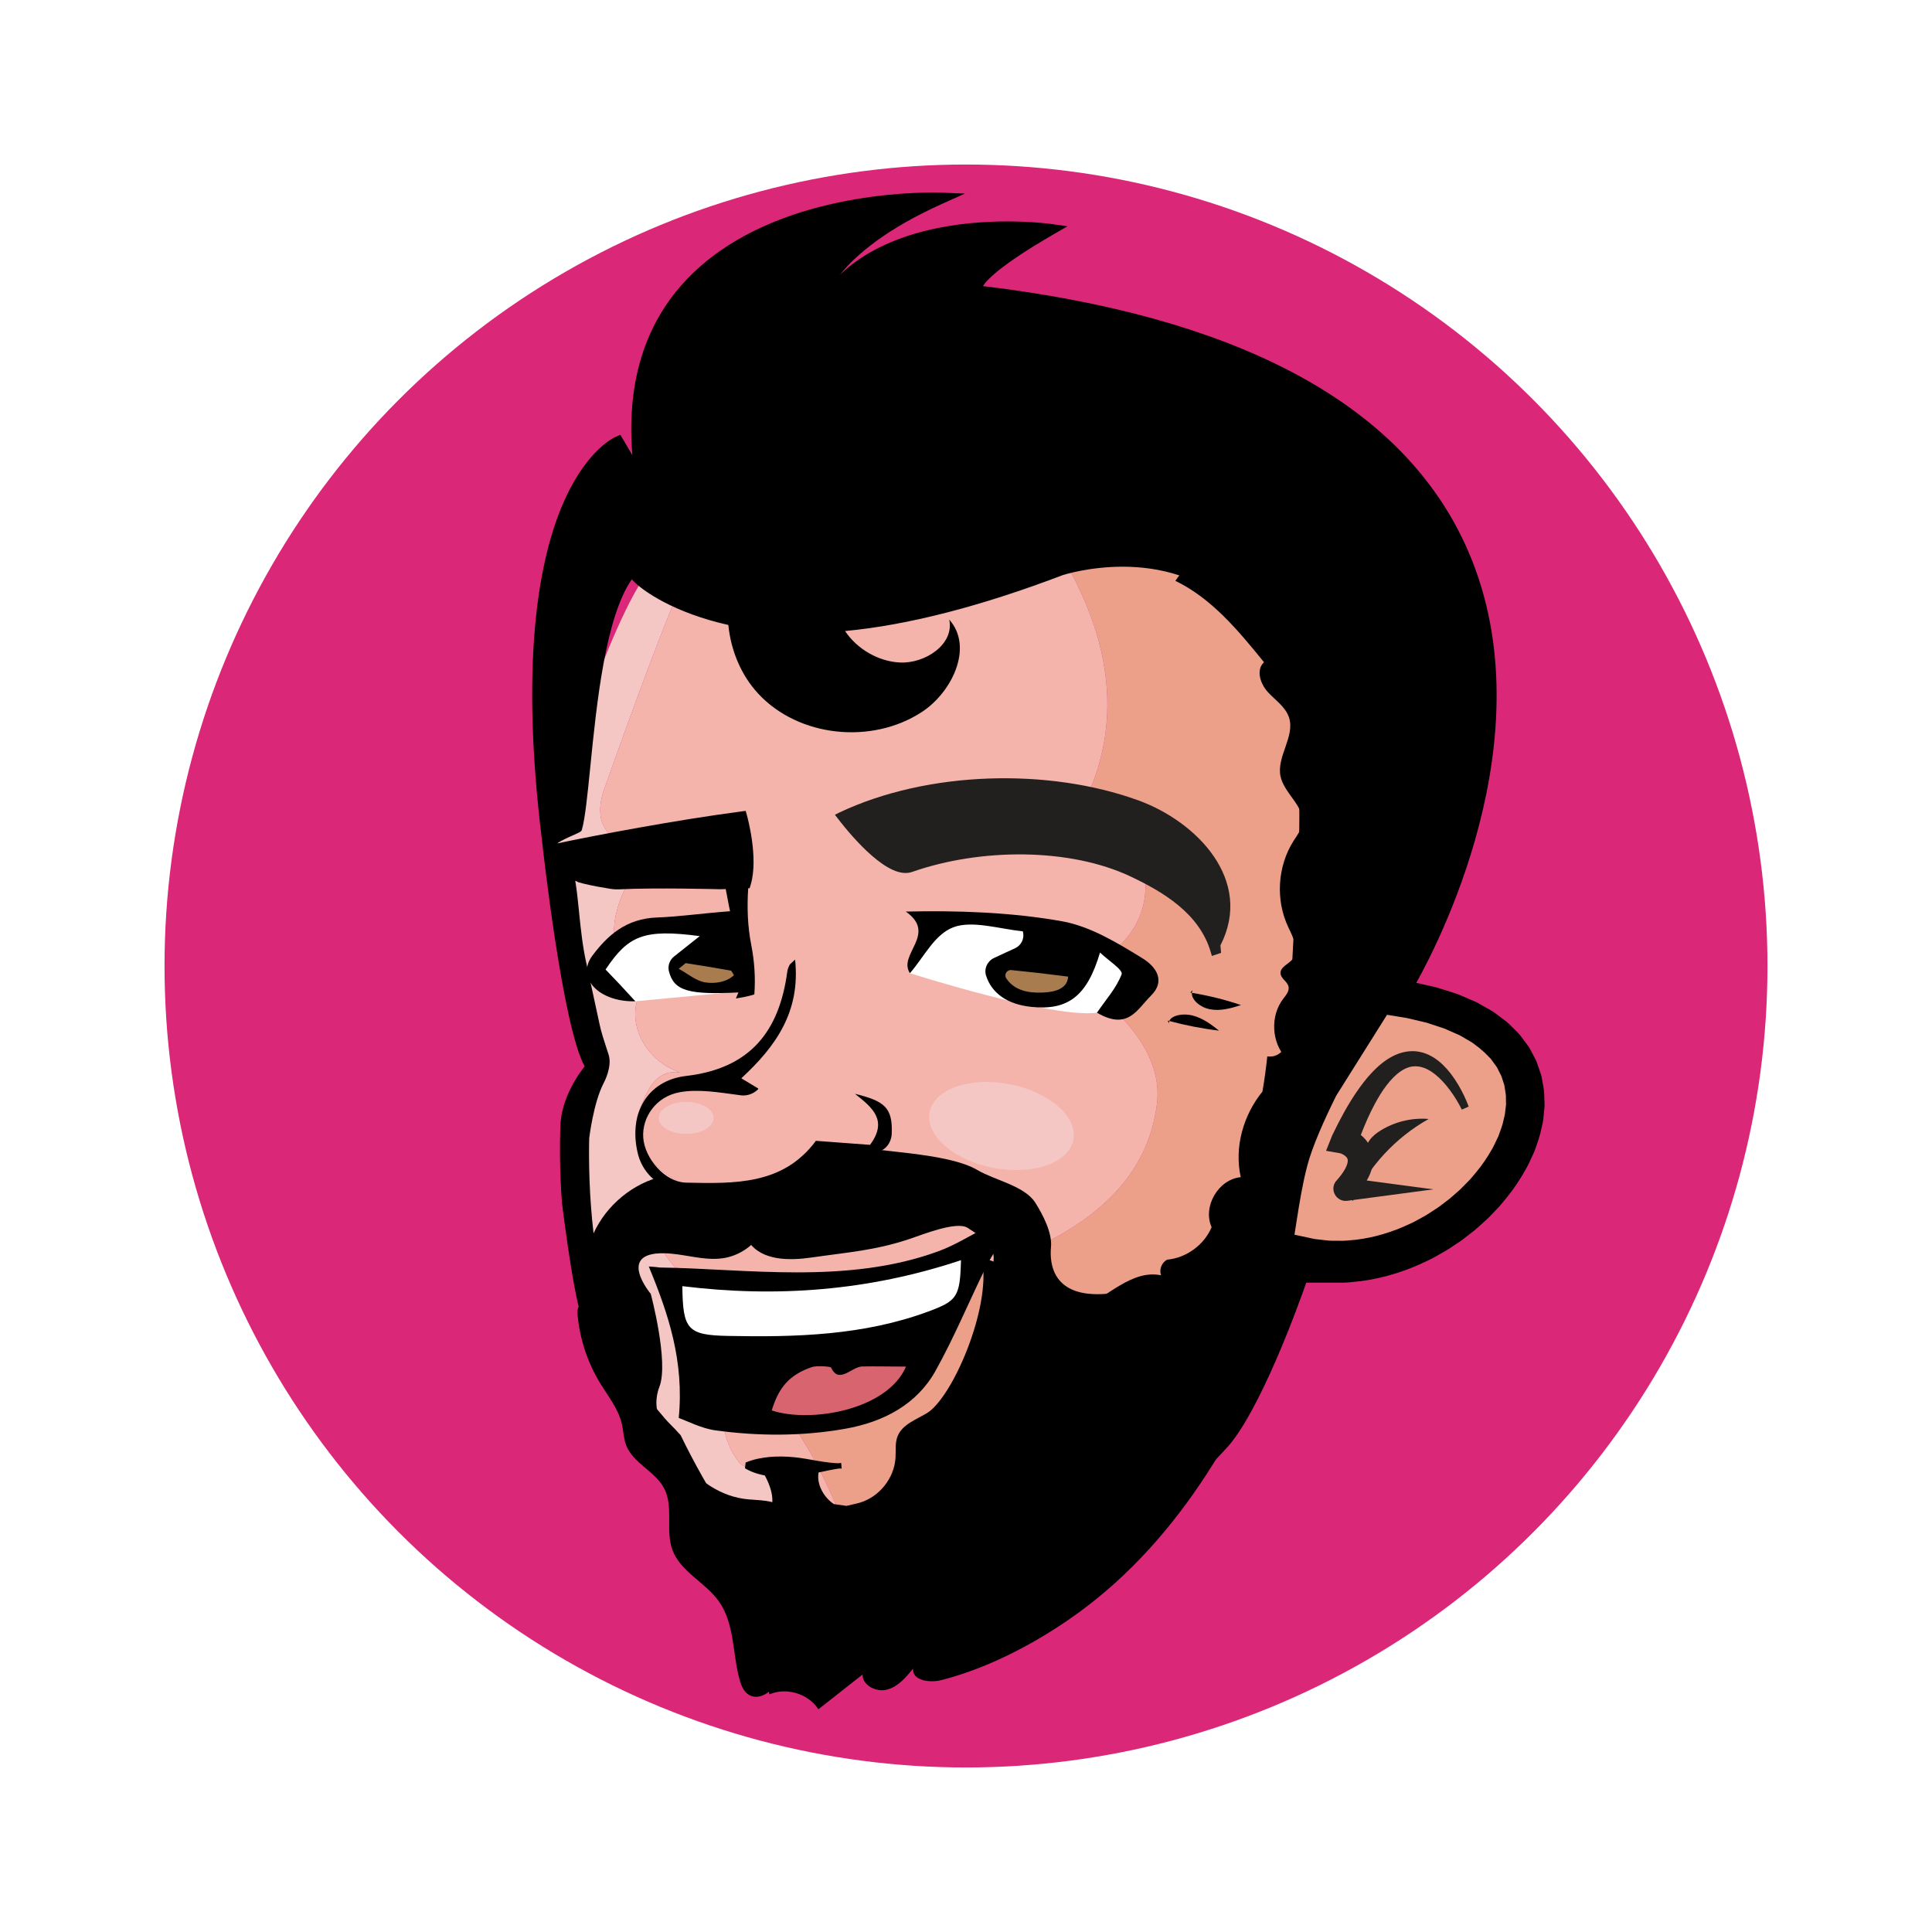 <?xml version="1.0" encoding="UTF-8"?><svg id="Ebene_1" xmlns="http://www.w3.org/2000/svg" viewBox="0 0 180 180"><rect x="0" y="0" width="180" height="180" fill="#fff"/><g><circle cx="90" cy="90" r="74.671" fill="#db2777"/><g><path d="M91.047,141.075l.217-.653v.002l1.437-4.332h0s.436-1.317,.436-1.317l-.017,.006,.193-.59-.529,.702-.787,.262-.266-.4-.363,.663c-.788,.342-1.574,.688-2.36,1.033l-4.614,2-1.849,.766c-.534,.2-1.172,.392-1.858,.299-.571-.077-1.133-.098-1.655-.11l-.716-.016,.084,.712c.068,.579,.135,1.137,.2,1.667,4.226,.295,8.238,.201,12.449-.694Z" fill="#eca089"/><path d="M101.546,142.457c-.362,.534-1.107,.815-1.764,.997-.258,1.249-.492,2.423-.69,3.462l2.076-1.496c.195-.969,.413-2.008,.649-3.087-.09,.042-.182,.082-.272,.125Z"/><path d="M98.622,98.254c.043-.059,.091-.123,.146-.19l-.137,.206s-.006-.011-.01-.016Z" fill="#221f1f"/><path d="M140.535,102.347l-.005-.281c.018-.295-.033-.582-.081-.86l-.01-.059c-.017-.1-.034-.2-.047-.301-.01-.133-.055-.254-.098-.372-.027-.072-.052-.143-.071-.216l-.016-.047c-.015-.035-.033-.102-.052-.168-.04-.133-.076-.253-.135-.362l-.333-.657c-.027-.057-.054-.111-.085-.161l-.551-.759c-.077-.105-.166-.191-.252-.274l-.274,.222h0s.246-.249,.246-.249c-.051-.05-.103-.101-.151-.155l-.19-.194c-.082-.086-.169-.175-.257-.26l-.031-.026-.689-.525c-.113-.09-.214-.168-.321-.239l-1.185-.691-.586-.26c-.113-.048-.224-.098-.336-.149l-.037-.017c-.295-.135-.575-.264-.89-.351l-1.313-.434-1.364-.324c-.441-.12-.887-.191-1.383-.266l-1.537-.247-.111,.243c-.07,.153-.148,.311-.236,.474-.471,.872-.989,1.715-1.581,2.569-.513-.213-1.727-1.279-3.529-6.289l-.014-.04c-.499-1.387-.924-2.862-1.267-4.392l.803,.328-.595-.931c-.072-.112-.14-.221-.206-.326l-.081-.13-.15-.029s-.003,0-.005-.001c-.001-.008-.003-.016-.004-.024-.096-.495-.141-.975-.185-1.439-.062-.652-.12-1.27-.306-1.893,.957-11.709-.793-20.122-5.204-25.007-3.574-3.957-8.242-4.787-11.53-4.787-2.158,0-3.96,.349-4.935,.586,3.696,6.509,5.365,14.034,1.944,21.561-.358,1.074,4.296,2.864,5.012,5.728,1.074,3.58,0,6.802-2.864,8.949,1.074,.716,1.432,2.148,.716,2.864-.716,.358-1.432,1.074-2.506,.716,3.58,2.506,6.802,6.444,6.086,10.739-1.432,10.023-11.813,13.961-20.763,16.467-.358,0-1.432,.358-1.432,1.074,.716,3.938,.716,7.875-2.864,9.665-3.222,1.79-6.801,1.432-10.023,.716,3.626,4.759,5.958,10.236,7.547,15.976,1.078-.036,2.304-.093,3.551-.224,.61-.051,1.245-.124,1.933-.222,.676-.079,1.346-.194,1.921-.296,.644-.099,1.296-.237,1.907-.37,.698-.136,1.376-.311,1.886-.448l.938-.241,.925-.286c.686-.207,1.259-.384,1.835-.607,1.313-.453,2.542-.994,3.569-1.464l1.724-.855,1.667-.957c.358-.205,.7-.435,1.031-.658,.207-.139,.392-.263,.58-.384,.469-.292,.913-.633,1.342-.964l.21-.162c.878-.633,1.694-1.374,2.482-2.089l.431-.391,1.339-1.367c.297-.294,.56-.614,.815-.923l.024-.029c.137-.165,.274-.331,.415-.491l.618-.73c.123-.156,.238-.317,.354-.478l.629-.87c.236-.324,.472-.648,.7-.978,.197-.332,.4-.657,.603-.982l.024-.038c.464-.742,.935-1.494,1.311-2.287l.325-.625c.188-.358,.376-.717,.551-1.082l1.141-2.649,.959-2.726c.246-.754,.459-1.533,.665-2.287l.022-.079c.122-.45,.244-.899,.373-1.346l.396-1.343,2.673,.572c.265,.041,.533,.068,.801,.095,.172,.017,.345,.035,.517,.056,.228,.02,.454,.022,.665,.022h.335c.111,0,.222,0,.333,.003h.002c.322,0,.583-.027,.836-.054,.176-.018,.335-.034,.495-.044,.931-.115,1.811-.298,2.637-.547,.886-.261,1.74-.588,2.538-.972,.312-.13,.6-.29,.905-.461l.309-.171c.323-.164,.63-.366,.926-.562l.237-.155c.325-.197,.619-.422,.93-.661l.18-.139c.322-.229,.618-.492,.904-.747l.146-.13c.293-.242,.557-.515,.812-.779l.169-.173c.255-.243,.48-.514,.697-.776l.205-.246c.544-.654,1.04-1.381,1.519-2.225,.143-.247,.258-.496,.369-.738l.02-.042c.065-.139,.13-.278,.199-.415l.016-.038,.11-.305c.1-.271,.216-.582,.304-.891l.008-.034c.018-.104,.051-.228,.083-.355l.014-.054c.073-.281,.14-.543,.152-.816l.076-.63c.004-.122,0-.235-.002-.35Z" fill="#eca089"/><path d="M71.952,136.786c-1.074,0-2.506,.358-3.222-.716-2.864-3.938-.358-8.591-1.432-12.887-.716-3.222-5.37-4.296-6.086-8.233-.358-1.79,.716-3.58,1.79-5.012-2.148-1.074-4.296-3.58-3.58-6.086,.716-1.79,1.432-4.296,3.938-3.938-4.296-1.432-6.086-7.159-1.432-9.665-1.432-.716-3.938-.358-4.296-1.432-1.432-3.222,1.074-7.159,2.864-10.023-3.222,0-5.37-1.432-4.296-5.012,2.226-6.233,4.453-12.466,6.937-18.528-1.186-.829-1.844-1.623-2.147-2.055l-.278-.397-.29,.388c-3.811,5.102-8.611,20.947-9.534,24.071-.046,.151-.097,.458-.005,1.34l.04,.389,3.142,13.844-.1-.219c-.512,.066,1.629,6.778,1.231,6.825l.595,.015-.086,.087c-1.581,1.591-1.639,6.009-1.641,6.196-.014,.58-.02,1.119-.018,1.634,.005,1.601,.066,3.2,.182,4.753,.057,.819,.144,1.641,.222,2.365l.045,.358c.086,.673,.171,1.338,.285,1.991,.101,.677,.236,1.35,.367,2.002l.065,.326c.184,.82,.352,1.553,.564,2.295,.196,.751,.441,1.494,.695,2.252l.401,1.106,.45,1.085c.103,.263,.225,.515,.343,.759l.203,.424c.154,.322,.301,.63,.474,.926l.21,.379c.117,.215,.236,.43,.363,.641l.626,.983c.13,.205,.273,.396,.411,.582l.021,.028c.084,.112,.167,.223,.247,.335,.235,.339,.498,.65,.724,.909,.384,.484,.825,.927,1.252,1.355l.465,.492,.036,.075c.583,1.201,1.239,2.45,1.95,3.713,.731,1.299,1.442,2.47,2.175,3.579,.898,1.35,1.686,2.397,2.481,3.296,.47,.535,.948,1.003,1.417,1.39,.26,.216,.515,.398,.758,.542,.262,.164,.521,.264,.716,.333l.067,.016c.708,.101,1.503,.184,2.402,.251-1.703-3.217-2.88-6.593-2.712-10.127Z" fill="#f5c7c4"/><path d="M101.664,92.397c1.074,.358,1.79-.358,2.506-.716,.716-.716,.358-2.148-.716-2.864,2.864-2.148,3.938-5.37,2.864-8.949-.716-2.864-5.37-4.654-5.012-5.728,3.421-7.527,1.752-15.053-1.944-21.561-.468,.114-.748,.202-.781,.212-9.382,3.574-17.431,5.383-23.941,5.383-5.939,0-9.485-1.51-11.503-2.919-2.484,6.061-4.711,12.294-6.937,18.528-1.074,3.58,1.074,5.012,4.296,5.012-1.79,2.864-4.296,6.802-2.864,10.023,.358,1.074,2.864,.716,4.296,1.432-4.654,2.506-2.864,8.233,1.432,9.665-2.506-.358-3.222,2.148-3.938,3.938-.716,2.506,1.432,5.012,3.58,6.086-1.074,1.432-2.148,3.222-1.79,5.012,.716,3.938,5.37,5.012,6.086,8.233,1.074,4.296-1.432,8.949,1.432,12.887,.716,1.074,2.148,.716,3.222,.716-.168,3.534,1.008,6.909,2.712,10.127,.416,.031,.852,.059,1.316,.083,.735,.041,1.601,.061,2.573,.061,.435,0,.879-.004,1.325-.012,.108-.003,.226-.008,.337-.012-1.588-5.74-3.921-11.217-7.547-15.976,3.222,.716,6.802,1.074,10.023-.716,3.58-1.79,3.58-5.728,2.864-9.665,0-.716,1.074-1.074,1.432-1.074,8.949-2.506,19.331-6.444,20.763-16.467,.716-4.296-2.506-8.233-6.086-10.739Z" fill="#f4b4ab"/><path d="M134.454,99.229c-.685-.665-1.422-1.079-2.182-1.228-.821-.176-1.762-.01-2.601,.45-.646,.348-1.253,.836-1.906,1.535-.47,.502-.926,1.085-1.436,1.836-.741,1.099-1.422,2.317-2.217,3.974l-.565,1.422,1.347,.235c.028,.009,.092,.035,.135,.057,.06,.028,.119,.06,.179,.099,.095,.059,.18,.131,.243,.207,.092,.11,.134,.208,.113,.422-.032,.241-.161,.552-.356,.856-.186,.298-.429,.612-.774,.996h0c-.564,.818,.11,1.916,1.094,1.785l8.01-1.066-6.203-.825c.21-.35,.427-.807,.538-1.366,.072-.389,.068-.791-.009-1.161-.08-.392-.252-.773-.495-1.102-.162-.222-.355-.425-.585-.614,.433-1.122,.844-2.038,1.288-2.864,.383-.71,.726-1.257,1.08-1.721,.456-.601,.895-1.04,1.342-1.342,.515-.352,1.012-.517,1.576-.46,.514,.044,1.079,.299,1.631,.738,.473,.372,.929,.858,1.393,1.485,.424,.577,.794,1.182,1.099,1.799l.642-.277c-.253-.682-.581-1.365-.972-2.031-.445-.749-.906-1.349-1.408-1.837Z" fill="#221f1f"/><path d="M106.048,74.566c-8.368-3.034-19.605-2.762-27.863,1.141-.159,.082-.239,.123-.398,.206,.095,.122,.143,.182,.237,.304,.382,.49,3.661,4.829,6.098,5.104,.304,.034,.594,.006,.86-.087,6.348-2.224,14.682-2.268,20.388,.444,2.932,1.394,6.376,3.393,7.431,7.025,.044,.144,.066,.216,.109,.36,.34-.116,.511-.173,.854-.285-.023-.279-.035-.418-.06-.697,3.125-6.105-2.248-11.555-7.655-13.515Z" fill="#221f1f"/><path d="M63.848,91.004c1.332,1.332,3.205,1.582,5.18,1.19l-.455-4.226-1.465-1.089c-1.797,1.375-5.378,2.508-3.26,4.125Z" fill="#a97c50"/><path d="M63.848,91.004c-2.255-1.602,1.462-2.75,3.26-4.125l-1.873-1.392s-16.201,1.975-6.042,7.8l9.853-.926-.018-.167c-1.975,.393-3.848,.143-5.18-1.19Z" fill="#fff"/><path d="M55.198,89.025c-1.565,2.077,.604,4.351,3.994,4.261-.544-.596-1.001-1.093-1.464-1.586-.433-.461-.871-.917-1.309-1.372,2.113-3.159,3.542-3.804,8.774-3.112-.933,.731-1.649,1.301-2.393,1.898-.406,.326-.606,.858-.481,1.363,.458,1.865,1.874,2.212,6.48,1.988-.081,.189-.16,.373-.241,.56,.587-.094,1.195-.203,1.722-.378,.116-1.544,.009-3.095-.29-4.62-.339-1.729-.4-3.493-.284-5.251,.005-.08,.006-.147,.001-.198-.213-2.216-2.148-2.491-2.647-2.59,.038,.036,.922,4.872,.96,4.908-2.822,.219-4.985,.527-6.764,.582-2.962,.09-4.687,1.728-6.058,3.548Zm12.922,1.411c.087,.14,.174,.279,.262,.419-.725,.695-1.863,.793-2.628,.68-.929-.138-1.683-.83-2.519-1.273,.214-.177,.429-.354,.644-.531,1.419,.217,2.833,.451,4.242,.704Z"/><path d="M94.967,89.137c-1.826,.763-3.119,1.578-1.601,3.096,2.05,1.64,5.33,1.64,6.56-.41,1.548-2.709-2.748-1.766-4.959-2.686Z" fill="#a97c50"/><path d="M101.993,87.738s-11.671-2.946-14.924-1.806l-2.293,4.737s13.311,4.253,17.426,3.681l4.563-3.162-4.772-3.449Zm-2.067,4.085c-1.23,2.05-4.51,2.05-6.56,.41-1.518-1.518-.225-2.333,1.601-3.096-.131-.055-.256-.115-.371-.184,.115,.069,.24,.129,.371,.184,.147-.061,.296-.123,.449-.184-.153,.061-.302,.122-.449,.184,2.211,.92,6.507-.023,4.959,2.686Z" fill="#fff"/><path d="M84.776,90.668c-1.163-1.743,2.596-3.639-.382-5.739,4.788-.111,9.854,.061,14.577,.908,2.654,.483,5.148,2.022,7.447,3.429,1.318,.807,2.196,2.129,.817,3.495-1.301,1.289-2.147,3.277-5.033,1.589,.784-1.164,1.814-2.291,2.298-3.583,.149-.398-1.212-1.26-2.015-2.021-1.201,4.077-2.995,5.415-6.394,5.063-2.261-.234-3.69-1.281-4.218-2.898-.214-.654,.116-1.367,.739-1.66,.683-.321,1.328-.619,1.96-.907,.594-.271,.902-.934,.724-1.562l-.003-.011c-2.182-.227-4.719-1.039-6.462-.383-1.766,.664-2.729,2.755-4.055,4.283Zm14.739,.32c-1.824-.237-3.478-.428-5.293-.608-.408-.04-.695,.406-.478,.753,.519,.827,1.473,1.306,2.791,1.343,1.458,.042,2.915-.214,2.98-1.489Z"/><g><path d="M62.344,118.916l2.075,7.766,23.803-3.39,2.39-7.122s-15.154,5.547-27.469,2.518" fill="#fff"/><path d="M72.153,125.58l-2.687,6.908s15.187,1.723,16.587-7.1l-13.9,.192Z" fill="#d8646f"/><path d="M91.766,114.399c-1.58,.849-2.89,1.642-4.312,2.167-8.509,3.143-18.059,1.623-25.999,1.525-.294-.052-.599-.058-1.01-.096,1.824,4.408,3.307,8.805,2.791,14.115,.841,.294,2.093,.972,3.434,1.155,4.005,.545,8.05,.558,12.066-.149,3.659-.644,6.702-2.313,8.421-5.392,1.745-3.127,3.105-6.429,4.681-9.635,.421-.857,.96-1.666,1.467-2.488-.532-.378-1.046-.778-1.539-1.201Zm-19.864,17.008c.637-2.115,1.635-3.336,3.769-4.049,.349-.117,1.706-.075,1.771,.068,.711,1.565,1.909-.092,2.879-.115,1.155-.028,2.935,.017,4.09,.012-1.738,4.052-8.885,5.282-12.509,4.084Zm14.612-9.226c-6.043,2.244-12.37,2.411-18.708,2.284-3.779-.076-4.184-.614-4.234-4.637,8.742,1.078,17.345,.455,25.963-2.42-.095,3.418-.353,3.783-3.021,4.773Z"/><path d="M69.466,136.263c.773-.322,1.509-.45,2.25-.523,.738-.064,1.473-.047,2.21,.02,.736,.064,1.474,.214,2.217,.34,.371,.065,.743,.12,1.115,.164,.371,.026,.748,.11,1.112,.028l.048,.533c-.382-.033-.75,.092-1.126,.147l-1.124,.232c-.751,.158-1.508,.32-2.265,.379-.757,.06-1.516,.054-2.271-.052-.752-.117-1.508-.306-2.223-.735l.058-.533Z"/></g><path d="M128.648,105.314c-.404,.249-.79,.544-1.06,.934-.27,.389-.41,.85-.546,1.304-.375,1.247-.75,2.495-1.125,3.743l.1,.634c1.477-3.219,3.999-5.949,7.091-7.676-1.549-.132-3.137,.246-4.46,1.062Z" fill="#221f1f"/><path d="M66.483,104.156c0,.821-1.144,1.486-2.554,1.486s-2.554-.665-2.554-1.486,1.144-1.486,2.554-1.486,2.554,.665,2.554,1.486Z" fill="#f5c7c4"/><path d="M100.003,106.186c-.411,2.152-3.742,3.325-7.442,2.619-3.699-.706-6.365-3.023-5.955-5.175,.411-2.152,3.742-3.325,7.442-2.619,3.699,.706,6.365,3.023,5.955,5.175Z" fill="#f5c7c4"/><g><path d="M68.3,97.658c.035-.072,.076-.138,.109-.211-.005,.071-.009,.142-.016,.211-.031,0-.062,0-.093,0Z" fill="none"/><path d="M69.707,82.577l.071-.243c.707-2.409-.311-6.137-.355-6.294l-.081-.294-.302,.04c-5.897,.776-13.59,2.213-17.508,3.057-.061-.585-.068-1.003-.008-1.205,.971-3.286,5.716-18.923,9.479-23.961,.936,1.335,4.428,5.124,13.937,5.124,6.553,0,14.649-1.819,24.048-5.4,.024-.008,2.43-.782,5.608-.782,3.216,0,7.782,.811,11.27,4.672,4.355,4.823,6.071,13.166,5.109,24.811,.331,1.053,.266,2.144,.502,3.36,.017,.089,.039,.177,.057,.266,.076,.011,.152,.022,.231,.037,.066,.106,.135,.216,.208,.33-.131-.053-.262-.105-.394-.154,.356,1.722,.824,3.425,1.418,5.079,.346,.961,2.298,6.448,4.022,6.607,.626-.887,1.209-1.816,1.74-2.8,.092-.171,.174-.336,.247-.496l1.277,.205c.484,.073,.92,.143,1.354,.26l1.335,.316,1.329,.439c.287,.08,.555,.202,.839,.332,.128,.058,.254,.116,.377,.167l.585,.259,1.135,.664c.106,.069,.203,.147,.301,.224l.688,.525c.086,.082,.169,.168,.251,.253l.18,.183c.057,.063,.119,.124,.181,.184,.082,.079,.165,.158,.228,.243l.536,.738c.026,.043,.048,.089,.07,.135l.337,.664c.044,.081,.074,.184,.107,.293,.024,.081,.047,.162,.066,.206,.022,.084,.051,.166,.081,.248,.038,.105,.071,.196,.079,.297,.016,.126,.038,.25,.059,.375,.047,.272,.091,.529,.076,.806l.005,.259c.004,.118,.007,.235,.005,.324l-.077,.657c-.01,.237-.074,.483-.141,.744-.039,.154-.079,.307-.102,.432-.084,.292-.191,.581-.297,.869l-.109,.305c-.078,.155-.151,.311-.223,.468-.11,.239-.221,.478-.356,.711-.469,.825-.955,1.537-1.484,2.173l-.206,.247c-.222,.267-.431,.519-.678,.755l-.17,.174c-.262,.27-.509,.525-.793,.76l-.147,.13c-.294,.261-.571,.508-.885,.731l-.163,.126c-.309,.237-.601,.461-.926,.658l-.238,.156c-.304,.2-.59,.388-.904,.548l-.308,.171c-.296,.165-.576,.322-.888,.452-.781,.376-1.618,.696-2.487,.952-.81,.243-1.678,.423-2.559,.533-.17,.011-.339,.028-.509,.046-.249,.026-.498,.052-.79,.052h-.004c-.114-.003-.229-.004-.344-.004h-.334c-.212,0-.424-.002-.622-.019-.175-.021-.35-.039-.525-.057-.262-.026-.524-.053-.763-.089l-2.99-.64-.489,1.656c-.13,.448-.252,.899-.375,1.35-.212,.776-.429,1.578-.678,2.343l-.951,2.703-1.135,2.636c-.174,.362-.36,.717-.547,1.072l-.33,.636c-.37,.779-.838,1.527-1.292,2.251-.213,.34-.426,.681-.618,1.006-.226,.328-.46,.65-.695,.972l-.621,.859c-.115,.161-.231,.322-.345,.468l-.614,.725c-.152,.173-.3,.352-.447,.529-.264,.319-.512,.62-.796,.901l-1.324,1.352-.421,.382c-.785,.713-1.596,1.449-2.471,2.081l-.21,.162c-.423,.326-.859,.662-1.317,.946-.197,.126-.39,.256-.584,.387-.332,.224-.664,.448-1.013,.647l-1.648,.947-1.714,.851c-1.023,.467-2.243,1.004-3.55,1.455-.565,.219-1.13,.393-1.812,.599l-.909,.281-.941,.242c-.544,.145-1.19,.311-1.871,.444-.637,.139-1.261,.27-1.893,.368-.631,.111-1.263,.217-1.909,.294-.635,.09-1.273,.166-1.92,.22-1.365,.143-2.719,.199-3.858,.234-1.379,.024-2.738,.014-3.873-.049-1.502-.079-2.694-.189-3.687-.332-.178-.062-.412-.153-.654-.304-.227-.135-.467-.306-.713-.511-.456-.376-.919-.83-1.378-1.352-.784-.887-1.563-1.922-2.451-3.258-.727-1.101-1.434-2.265-2.162-3.558-.708-1.257-1.36-2.5-1.939-3.694l-.06-.123-.503-.533c-.421-.424-.857-.861-1.241-1.344-.22-.252-.476-.554-.702-.881-.082-.115-.166-.229-.251-.342-.144-.193-.288-.385-.417-.589l-.622-.977c-.125-.206-.24-.417-.356-.629l-.213-.385c-.17-.291-.315-.596-.461-.901l-.195-.406c-.12-.248-.24-.495-.343-.759l-.445-1.07-.398-1.098c-.252-.749-.494-1.484-.69-2.236-.21-.735-.377-1.466-.558-2.268l-.066-.326c-.133-.659-.265-1.318-.366-1.992-.114-.655-.198-1.315-.282-1.975l-.045-.351c-.083-.783-.166-1.566-.221-2.354-.115-1.548-.175-3.138-.181-4.728-.002-.512,.005-1.048,.018-1.63,0,0,.041-4.444,1.539-5.952,.398-.047,.861-.104,1.374-.171,.867-.113,1.878-.245,2.962-.387,.541-.07,1.1-.143,1.668-.217,.567-.076,1.144-.149,1.72-.214,.575-.076,1.152-.143,1.719-.202,.567-.057,1.124-.123,1.664-.168,.54-.044,1.06-.087,1.555-.118,.494-.023,.959-.044,1.389-.049,.428,0,.82,.008,1.164,.031,.171,.017,.331,.032,.479,.047,.146,.022,.279,.043,.4,.061,.23,.061,.423,.094,.534,.149,.12,.045,.184,.069,.184,.069l.184-.298s-.066-.042-.191-.121c-.124-.089-.317-.174-.57-.282-.128-.042-.269-.089-.423-.139-.155-.047-.324-.08-.504-.124-.361-.076-.771-.141-1.219-.185-.223-.018-.456-.038-.697-.057-.056-.002-.117-.004-.175-.007" fill="none"/><g><path d="M125.645,97.931l.509-.538s-.004-.004-.006-.005c-.206,.187-.381,.369-.504,.544Z"/><path d="M143.887,102.491l-.007-.222c.012-.496-.075-.969-.159-1.429l-.06-.331c-.031-.247-.109-.465-.178-.656-.029-.082-.058-.164-.094-.281-.031-.083-.059-.167-.086-.249-.064-.2-.135-.412-.239-.611l-.465-.887c-.052-.098-.103-.196-.18-.311l-.764-1.03c-.136-.174-.296-.33-.425-.456-.064-.061-.125-.123-.197-.196l-.174-.172c-.143-.143-.287-.286-.474-.453l-.882-.664c-.151-.114-.303-.229-.483-.344l-1.443-.818-.732-.32c-.134-.055-.265-.112-.399-.171-.357-.156-.725-.317-1.099-.418l-1.523-.479-1.482-.334c-.13-.033-.26-.062-.39-.089,2.472-4.433,12.662-24.591,4.159-41.682-6.278-12.62-21.259-20.436-44.533-23.235,.312-.512,1.561-1.915,6.551-4.804l1.321-.765-1.511-.216c-.016-.002-1.665-.239-4.11-.239-4.086,0-11.1,.697-15.585,4.976,1.601-1.979,4.472-4.347,9.607-6.649l2.054-.92-2.249-.091s-.244-.01-.688-.01c-3.775,0-16.638,.637-23.651,8.832-3.443,4.022-4.922,9.281-4.402,15.641l-1.117-1.899-.429,.185c-.445,.192-10.859,5.074-6.884,37.525,.078,.717,1.92,17.426,3.988,21.133-.42,.518-2.254,2.938-2.272,5.75-.027,.926-.036,1.765-.028,2.565,.014,1.44,.075,2.915,.182,4.394,.081,.66,.816,6.527,1.49,9.391l.029,.111c.063,.246,.127,.493,.197,.732,.217,.808,.48,1.59,.755,2.39l.436,1.178,.476,1.126c.12,.301,.263,.593,.402,.875l.186,.38c.156,.322,.333,.688,.535,1.029l.225,.403c.129,.231,.259,.463,.404,.699l.673,1.042c.151,.235,.32,.459,.496,.693,.085,.112,.169,.223,.247,.331,.275,.39,.576,.74,.803,.997,.45,.557,.951,1.053,1.436,1.533l.147,.146c.568,1.213,1.171,2.411,1.845,3.661,.733,1.358,1.449,2.585,2.188,3.75,.919,1.434,1.733,2.558,2.58,3.555l2.71,2.465c.369,.234,.788,.429,1.302,.604l.123,.026c1.487,.253,2.905,.374,4.095,.459,1.17,.085,2.427,.124,4.077,.124,1.122-.014,2.597-.047,4.061-.173,.644-.043,1.328-.109,2.028-.196,.647-.064,1.278-.156,2.023-.273,.689-.094,1.375-.227,2.014-.354,.735-.13,1.462-.303,2.011-.439l1.011-.242,.973-.281c.706-.199,1.341-.383,1.96-.61,1.429-.465,2.809-1.046,3.858-1.503l1.872-.89,1.791-.986c.399-.219,.786-.469,1.165-.715l.05-.032c.181-.117,.362-.234,.541-.345,.496-.298,.961-.637,1.434-.987,.032-.024,3.216-2.415,7.104-6.645,3.25-3.294,7.123-14.238,7.593-15.589h3.434c.377-.001,.742-.043,1.118-.085,.172-.019,.343-.039,.54-.056,1.107-.15,2.177-.386,3.177-.7,1.051-.325,2.056-.724,2.98-1.183,.403-.176,.782-.394,1.116-.586l.301-.172c.41-.218,.798-.48,1.14-.711l.217-.146c.407-.256,.78-.55,1.147-.839l.143-.112c.407-.301,.784-.646,1.116-.95l.101-.092c.368-.315,.696-.662,1.013-.997l.126-.134c.321-.318,.602-.664,.873-.999l.193-.235c.644-.798,1.249-1.711,1.799-2.711,.176-.316,.326-.644,.494-1.02,.069-.155,.139-.31,.231-.51l.102-.286c.164-.454,.309-.867,.433-1.326,.027-.136,.059-.271,.092-.405l.02-.082c.091-.381,.186-.775,.207-1.182l.086-.866c.006-.206-.001-.414-.008-.622Zm-3.655,1.092c-.009,.217-.07,.453-.136,.707l-.011,.043c-.036,.143-.072,.284-.089,.384-.084,.29-.19,.578-.294,.858l-.101,.285c-.078,.156-.152,.315-.226,.473-.107,.231-.217,.469-.349,.698-.464,.817-.943,1.519-1.465,2.147l-.206,.247c-.207,.249-.42,.506-.669,.744l-.17,.174c-.257,.266-.501,.517-.783,.751l-.147,.13c-.289,.257-.561,.5-.875,.723l-.178,.137c-.3,.23-.584,.448-.9,.64l-.239,.156c-.298,.196-.58,.382-.892,.54l-.317,.176c-.289,.161-.561,.313-.87,.442-.772,.371-1.6,.688-2.46,.942-.798,.24-1.649,.417-2.519,.525-.172,.011-.344,.029-.516,.046-.239,.025-.487,.051-.77,.051-.116-.003-.232-.004-.349-.004h-.333c-.2,0-.412-.001-.6-.017-.176-.021-.352-.039-.534-.058-.257-.026-.515-.052-.739-.085l-3.152-.675-.536,1.817c-.13,.449-.252,.901-.375,1.353l-.013,.049c-.207,.758-.42,1.541-.661,2.281l-.946,2.692-1.132,2.629c-.173,.36-.358,.713-.544,1.067l-.334,.642c-.364,.768-.829,1.51-1.282,2.233l-.04,.064c-.2,.32-.4,.64-.573,.935-.225,.327-.459,.647-.693,.969l-.622,.86c-.114,.159-.228,.317-.337,.456l-.611,.722c-.149,.169-.293,.344-.451,.534-.26,.315-.505,.612-.786,.89l-1.316,1.344-.421,.382c-.781,.709-1.588,1.443-2.459,2.071l-.215,.166c-.418,.321-.849,.654-1.3,.934-.18,.115-.357,.234-.535,.354l-.059,.04c-.322,.217-.654,.442-.996,.636l-1.638,.942-1.709,.848c-1.016,.464-2.23,.999-3.54,1.451-.561,.217-1.123,.391-1.8,.595l-.901,.278-.942,.243c-.539,.144-1.182,.309-1.863,.442-.604,.131-1.247,.268-1.886,.367-.702,.124-1.293,.221-1.903,.293-.678,.097-1.303,.168-1.914,.22-1.362,.143-2.708,.198-3.842,.233-1.509,.025-2.808,.009-3.86-.049-1.454-.076-2.655-.184-3.637-.321-.169-.059-.393-.146-.622-.289-.218-.129-.45-.295-.691-.495-.448-.369-.905-.817-1.357-1.332-.779-.881-1.553-1.91-2.436-3.238-.724-1.097-1.429-2.257-2.155-3.547-.705-1.252-1.356-2.492-1.934-3.684l-.06-.123-.547-.591c-.414-.417-.843-.848-1.223-1.325-.217-.248-.468-.545-.691-.867-.088-.124-.179-.246-.27-.367-.142-.189-.368-.516-.504-.73l-.51-.801c-.121-.199-.233-.404-.352-.622l-.216-.389c-.16-.275-.302-.571-.454-.888l-.204-.426c-.113-.234-.231-.476-.33-.73l-.442-1.062-.397-1.094c-.251-.746-.492-1.477-.688-2.229-.209-.734-.375-1.457-.554-2.254l-.066-.327c-.13-.645-.264-1.312-.365-1.988-.113-.652-.198-1.321-.281-1.967l-.044-.347c-.077-.722-.164-1.541-.22-2.348-.114-1.541-.175-3.127-.18-4.716-.002-.511,.004-1.045,.017-1.608,.004-.033,.397-3.316,1.348-5.136,.034-.062,.821-1.522,.459-2.647-.061-.191-.124-.38-.186-.571-.24-.729-.488-1.483-.652-2.242l-1.16-5.362v-.003c-.423-1.799-.593-3.493-.758-5.132-.102-1.016-.199-1.98-.351-2.891,.12,.046,.16,.069,.189,.086,.087,.051,.141,.074,.596,.185,.88,.215,1.752,.364,2.49,.481,.282,.045,.567,.06,.848,.046,3.436-.17,9.307-.009,9.377-.008l2.749-.098,.107-.367c.724-2.467-.31-6.233-.354-6.392l-.123-.444-.456,.061c-5.984,.787-13.456,2.198-17.107,2.971,.36-.265,1.115-.598,1.454-.748,.629-.278,.795-.356,.839-.5,.303-1.026,.516-3.139,.785-5.815,.595-5.92,1.406-13.987,3.875-17.542,.935,1.077,4.01,3.142,8.994,4.253,.235,2.366,1.17,4.661,2.792,6.407,3.773,4.061,10.562,4.738,15.211,1.718,2.865-1.861,4.857-6.086,2.575-8.628,.5,2.303-2.258,4.126-4.612,4-2.027-.108-3.983-1.27-5.093-2.931,5.819-.546,12.632-2.295,20.314-5.222,.024-.008,2.426-.773,5.553-.773,3.18,0,7.694,.8,11.137,4.613,4.317,4.781,6.021,13.084,5.064,24.676l-.003,.035,.011,.033c.186,.593,.244,1.204,.305,1.851,.045,.477,.091,.97,.192,1.49,.01,.05,.021,.1,.032,.15l.071,.33c.37,1.784,.849,3.501,1.425,5.103l.013,.037c.868,2.414,2.078,5.222,3.306,6.27,.02-.018,.042-.036,.062-.054l-.056,.06c.283,.24,.568,.387,.849,.413l-.405-.8c.868-.701,1.97-1.445,2.319-2.093,.07-.13,.135-.258,.194-.382l1.145,.184c.478,.072,.909,.141,1.34,.257l1.32,.312,1.338,.442c.275,.076,.536,.196,.813,.323l.058,.026c.109,.049,.217,.098,.32,.141l.567,.25,1.128,.659c.096,.063,.185,.134,.291,.217l.408,.311,.512,.451,.175,.178c.059,.065,.121,.126,.208,.211,.072,.07,.14,.136,.189,.202l.532,.731,.399,.785c.034,.063,.061,.153,.092,.258,.026,.089,.052,.177,.064,.2,.023,.09,.054,.178,.086,.264,.034,.092,.063,.171,.07,.258,.014,.109,.032,.216,.05,.324l.01,.059c.045,.261,.088,.507,.073,.778l.004,.263c.004,.114,.008,.227,.007,.296l-.079,.67Z"/></g></g><path d="M79.66,101.913c1.642,1.292,3.079,2.48,1.397,4.751-1.553-.116-3.264-.243-5.043-.376-3.051,4.141-7.629,3.986-12.067,3.897-2.047-.041-3.881-2.294-4.017-4.186-.134-1.871,1.161-3.84,3.413-4.241,1.761-.314,3.668,.027,5.486,.263,.647,.14,1.316-.061,1.79-.523,.002-.002,.005-.005,.007-.007,.029-.028,.026-.073-.009-.094-.497-.299-1.008-.608-1.55-.934,3.18-2.942,5.528-6.17,5.011-11.061-.402,.384-.492,.433-.524,.507-.082,.187-.173,.381-.199,.58-.737,5.576-3.436,9.056-9.425,9.755-3.672,.429-5.382,3.56-4.514,7.189l.005,.02c.323,1.372,1.263,2.518,2.546,3.101l1.998,.908c2.322,.534,5.645,.237,7.85-.611,2.499-.961,4.19-3.306,6.954-3.69,.966-.134,1.905,.274,2.824,.177,.368-.039,.646-.178,.874-.376,.386-.335,.595-.836,.614-1.347,.093-2.401-.647-3.033-3.422-3.704Z"/><g><path d="M111.113,92.237l-.212,.24c.048,.008,.095,.018,.143,.026,.006-.09,.028-.179,.069-.265Z"/><path d="M111.044,92.502c-.046,.66,.8,1.367,1.689,1.531,1.01,.186,1.986-.106,2.891-.394-1.487-.505-3.025-.885-4.58-1.138Z"/></g><g><path d="M108.9,95.354l-.102-.266c.047,.013,.094,.023,.141,.036-.029,.071-.044,.148-.039,.23Z"/><path d="M108.939,95.124c.213-.524,1.261-.739,2.138-.521,.996,.248,1.777,.849,2.495,1.419-1.556-.187-3.112-.49-4.632-.898Z"/></g><path d="M128.509,90.378l-1.856,3.577c-.389-1.395-.106-2.928,.172-4.373,.432-2.246,.793-4.747-1.445-6.44-.862-.652-1.921-.299-2.793,.34-.453,.332-1.357-6.503-1.548-5.92l-1.034,19.283c-.265,.994-.916,1.708-1.936,1.578-.108,1.07-.26,2.167-.451,3.279-1.789,2.2-2.638,5.192-2.02,7.972-2.09,.198-3.574,2.747-2.714,4.662-.699,1.649-2.346,2.855-4.13,3.022-.518,.249-.784,.923-.576,1.459-2.744-.568-5.002,2.048-7.573,3.161-.911,.395-1.891,.602-2.863,.806-2.754,.58-3.48-5.961-6.233-5.381,.829,4.47-2.781,12.834-5.157,14.258-1.018,.61-2.298,1.056-2.73,2.161-.247,.631-.146,1.337-.19,2.014-.121,1.887-1.51,3.627-3.323,4.164-.406,.12-.838,.191-1.25,.299-.411-.059-.768-.111-1.179-.171-1.237-.838-1.934-2.575-1.063-3.766l-.87-.213c-.097,.231-.429,.282-.695,.279-1.495-.016-2.991-.033-4.486-.049,1.1,1.496,2.127,3.798,.688,4.971-1.147,.935-2.886,.189-3.986-.801-1.099-.99-2.123-2.275-3.589-2.477,.315,1.034,.702,2.085,1.169,3.095,1.511,3.496,3.983,9.217,5.494,12.714,.546,1.292,1.095,2.598,1.342,3.978,1.587-.685,3.627-.063,4.562,1.391,1.371-1.079,2.743-2.158,4.114-3.236-.001,1.044,1.313,1.674,2.319,1.393s1.73-1.135,2.389-1.945c-.096,1.115,1.557,1.346,2.641,1.068,2.959-.76,5.782-1.996,8.443-3.497,2.107-1.189,4.12-2.547,6.002-4.068,9.287-7.51,14.935-18.617,18.992-29.85-.43,.035-.844-.041-1.228-.199,.738-3.41,.999-6.927,1.878-10.307,.466-1.791,1.581-4.28,2.699-6.531l5.018-7.989-1.004-3.713Z"/><path d="M126.311,65.436c-.674-4.346-1.902-8.917-5.194-11.833-3.292-2.916-9.21-3.172-11.61,.513,3.394,1.639,5.882,4.656,8.258,7.582-.768,.695-.351,2.001,.346,2.768,.697,.766,1.645,1.376,1.976,2.357,.603,1.787-1.173,3.661-.784,5.506,.344,1.633,2.31,2.819,2.012,4.462-.104,.572-.476,1.051-.789,1.541-1.511,2.37-1.704,5.523-.496,8.06,.459,.963,1.086,2.171,.393,2.982-.392,.459-1.173,.73-1.117,1.331,.045,.481,.643,.744,.744,1.216,.091,.423-.245,.802-.506,1.147-1.205,1.586-1.089,4.033,.261,5.497l.266,1.023c.14,.751,.28,1.502,.421,2.254,4.046-4.722,5.616-11.079,6.275-17.262,.678-6.365,.524-12.818-.457-19.144Z"/><g><path d="M60.762,109.239c.173,.167,.356,.32,.546,.463,.105-.031,.209-.064,.316-.091l-.862-.373Z"/><path d="M61.844,116.762c1.851,.024,3.683,.73,5.515,.463,1.498-.218,2.876-1.153,3.632-2.464,.756-1.312,.874-2.972,.311-4.378-1.802,.399-3.626,.801-5.471,.748-1.605-.046-3.248-.474-4.522-1.429-2.806,.821-5.188,3-6.23,5.734-.471,1.236-.679,2.555-.878,3.862-.111,.724-.212,1.483-.071,2.189-.064,.047-.124,.1-.172,.168-.182,.256-.169,.598-.14,.911,.211,2.219,.931,4.389,2.091,6.293,.756,1.242,1.714,2.414,2.034,3.832,.145,.641,.153,1.315,.383,1.931,.636,1.704,2.727,2.447,3.56,4.064,.888,1.726,.09,3.903,.764,5.724,.755,2.038,3.078,3.018,4.332,4.793,1.458,2.064,1.257,4.829,1.918,7.268,.149,.551,.377,1.131,.864,1.429,.745,.457,1.777,.008,2.253-.724,.477-.732,.545-1.648,.6-2.52,.258-4.126,.516-8.253,.774-12.379,.027-.434,.052-.885-.113-1.288-.501-1.228-2.201-1.187-3.523-1.295-2.571-.209-4.914-1.813-6.342-3.961-1.428-2.148-2.888-4.132-1.973-6.543,.883-2.324-.811-8.647-.811-8.647,0,0-3.235-3.84,1.217-3.781Z"/></g><path d="M103.1,120.543c-5.065,.409-5.324-2.827-5.181-4.373,.121-1.314-.756-2.996-1.458-4.112-.993-1.579-3.793-2.098-5.399-3.048-2.794-1.653-9.469-1.67-13.302-2.461-2.296-.474-4.215,2.812-6.467,3.969,.78-.469,1.625-1.288,2.116-1.685-.637,.29-1.548,1.164-2.344,1.794-.249,.11-.501,.193-.759,.24,.21,.005,.449-.071,.701-.194-.303,.237-.589,.436-.833,.547l.248,.384c-1.219,.935-1.518,2.864-.64,4.124,1.209,1.735,3.745,1.732,5.838,1.429,3.38-.488,5.919-.651,9.157-1.737,1.157-.388,4.358-1.686,5.382-1.021,1.193,.775,2.544,1.592,2.415,3.008-.153,1.684-.397,4.164-.55,5.848l-.428,1.758c1.808,.777,3.859,1.99,4.882,.309,.518-.851,7.617-4.859,6.624-4.779Z"/></g></g></svg>